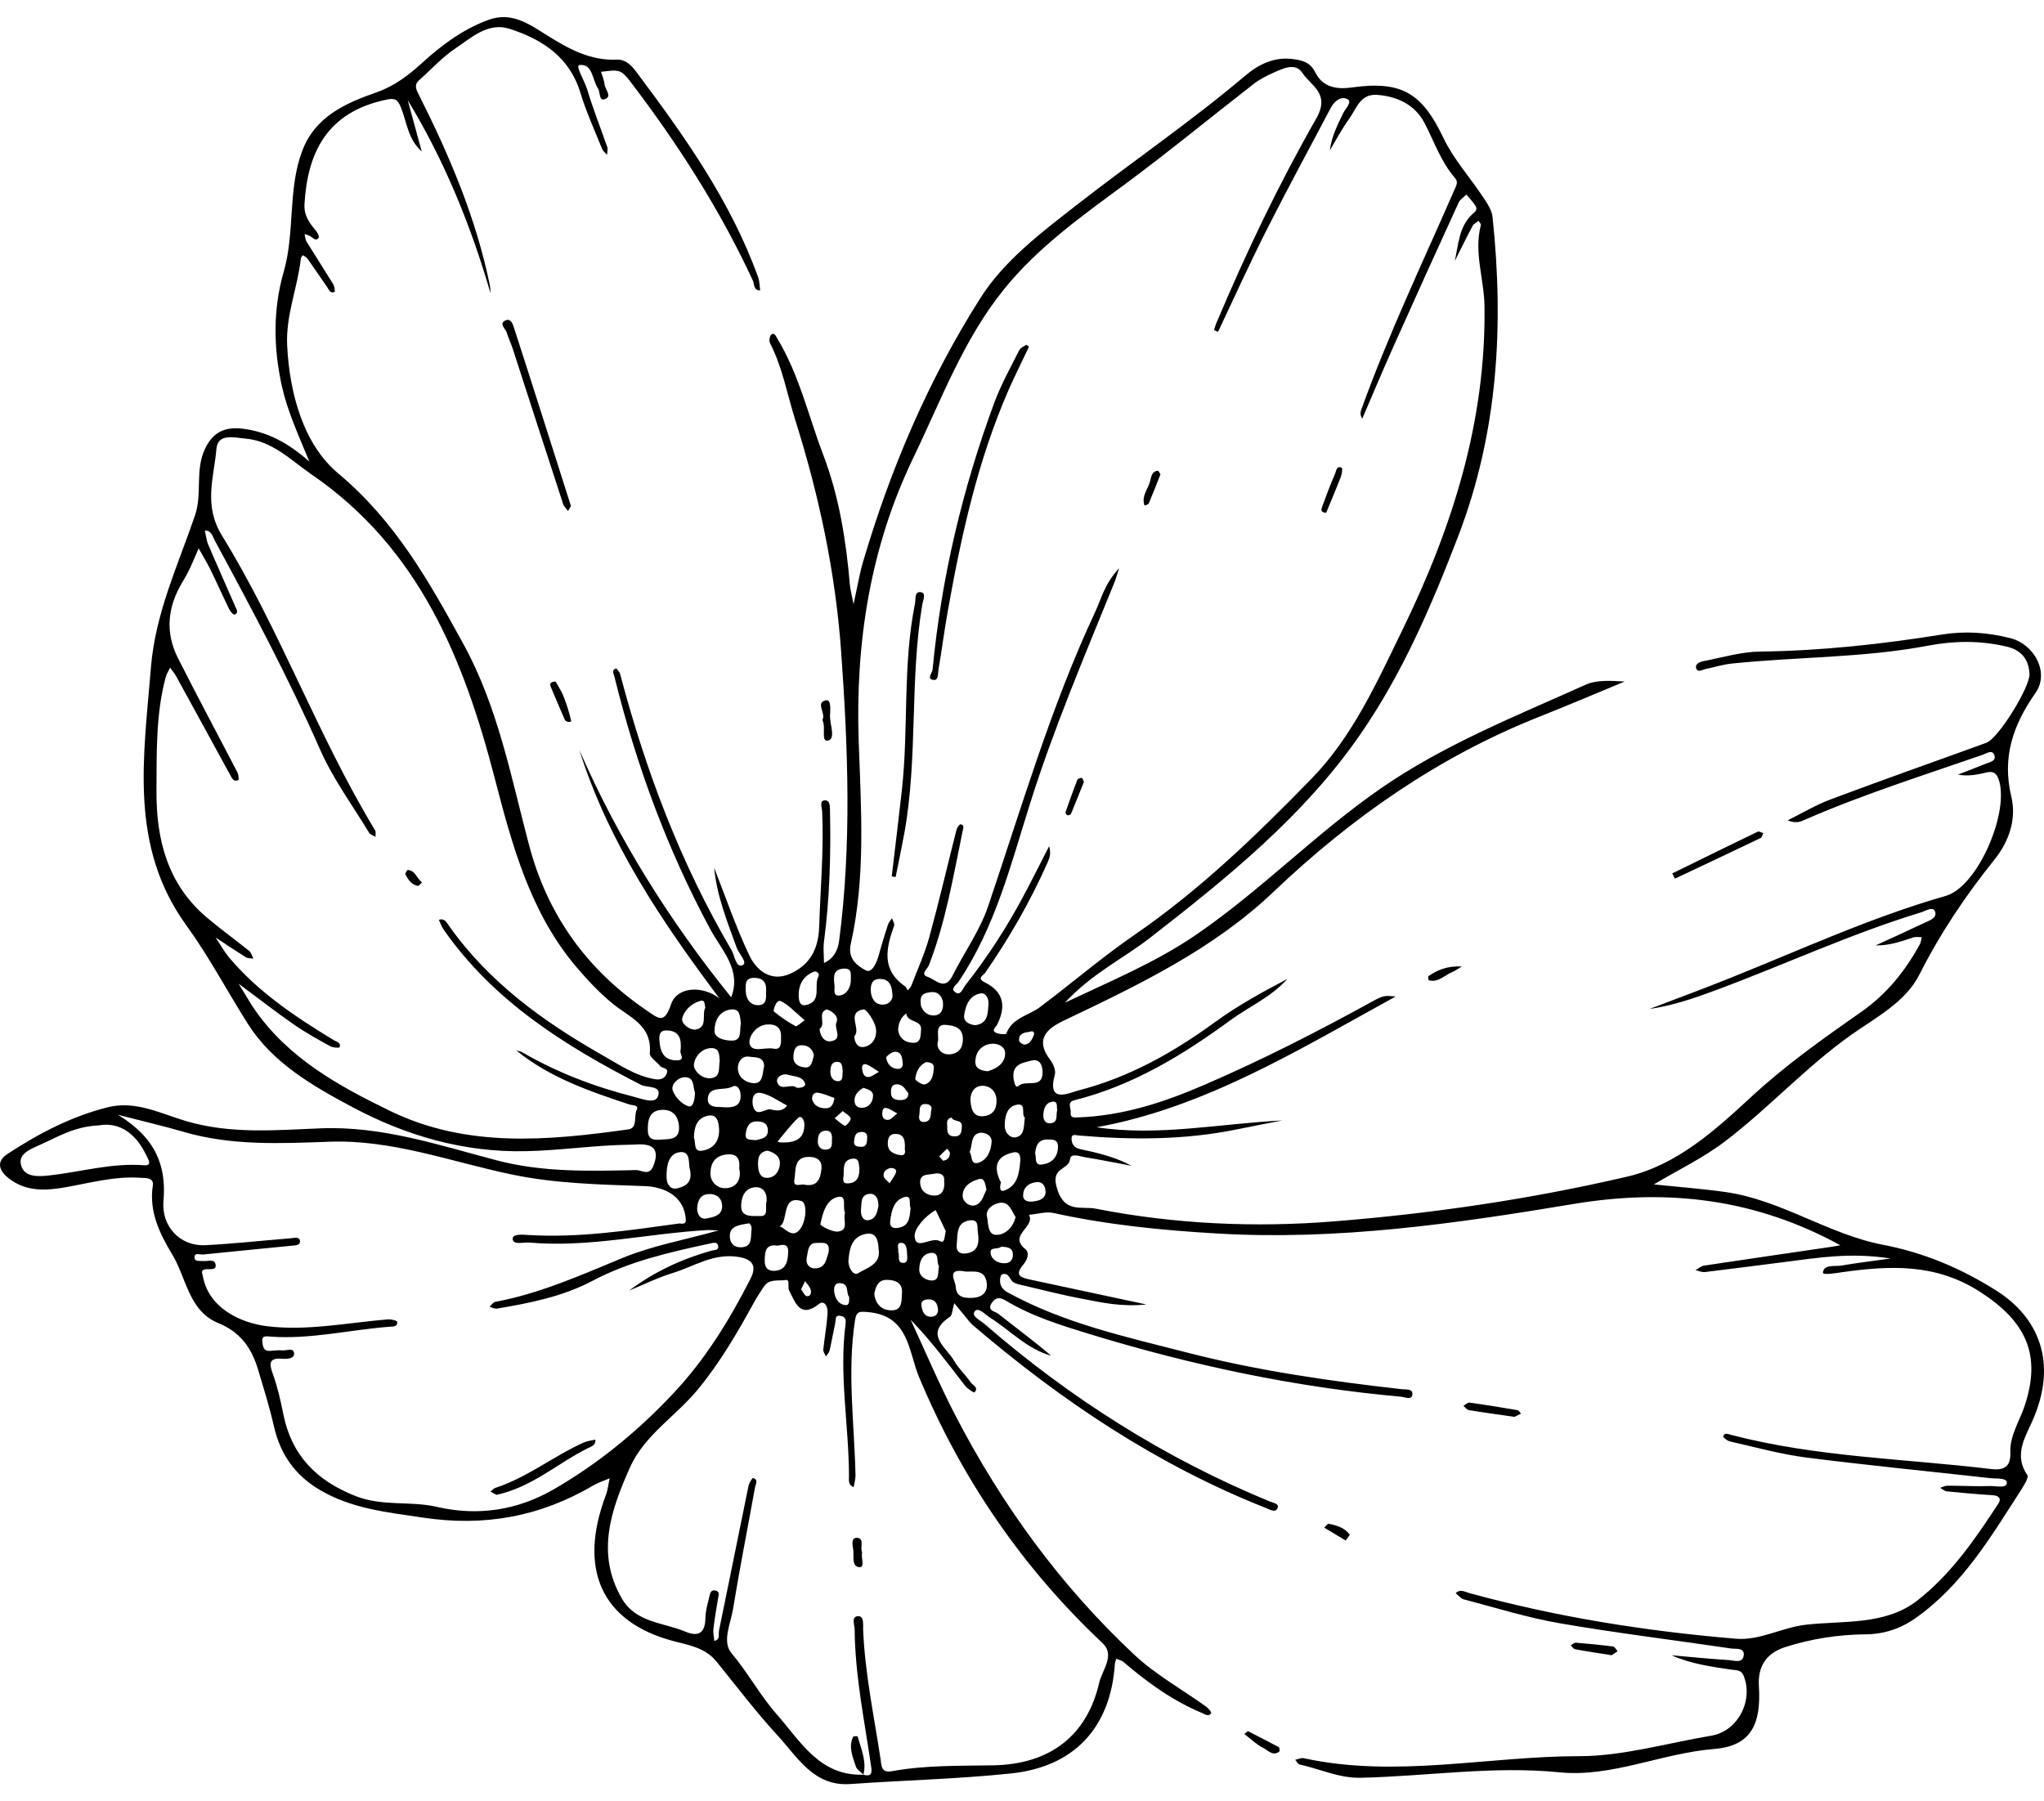 <svg width="118" height="104" viewBox="0 0 118 104" fill="none" xmlns="http://www.w3.org/2000/svg">
<g id="Group">
<path id="Vector" d="M28.316 16.923C27.181 13.017 25.666 9.286 23.539 5.785C23.808 6.773 24.077 7.756 24.346 8.743C23.544 8.044 23.49 7.032 23.128 6.162C22.952 5.741 22.796 5.653 22.321 5.751C18.826 6.47 17.755 8.875 17.579 11.76C17.535 12.44 17.858 12.87 18.244 13.329C18.337 13.437 18.444 13.672 18.395 13.735C18.234 13.941 18.087 13.75 17.936 13.652C17.833 13.584 17.701 13.554 17.584 13.51C17.618 13.657 17.623 13.828 17.696 13.95C18.2 14.767 18.723 15.569 19.222 16.385C19.305 16.517 19.354 16.835 19.319 16.85C19.055 16.972 18.982 16.708 18.875 16.556C18.498 16.023 18.136 15.476 17.76 14.943C17.696 14.855 17.579 14.801 17.481 14.733C17.442 14.796 17.373 14.855 17.369 14.923C17.183 16.605 16.494 18.199 16.577 19.93C16.713 22.751 17.535 25.67 19.525 27.332C22.835 30.099 24.781 33.59 26.766 37.208C28.761 40.856 29.504 44.879 30.55 48.82C31.606 52.8 33.845 55.939 37.253 58.285C38.04 58.823 38.343 59.151 38.744 57.973C39.087 56.965 40.548 56.882 41.531 57.64C38.211 53.215 35.136 48.659 33.449 43.31C35.708 48.483 38.685 53.215 42.211 57.577C42.827 55.988 41.653 54.858 40.993 53.631C38.51 49.011 36.72 44.141 35.468 39.056C35.429 38.9 35.292 38.68 35.556 38.597C35.605 38.582 35.772 38.802 35.806 38.934C37.277 44.513 39.302 49.866 42.23 54.853C42.421 55.176 42.475 55.895 42.866 55.724C43.188 55.582 42.656 55.068 42.528 54.716C41.986 53.211 41.38 51.724 41.228 50.101C41.893 51.793 42.48 53.523 43.257 55.156C43.677 56.041 44.518 56.716 45.623 56.217C46.733 55.714 47.246 54.834 47.291 53.514C47.359 51.289 47.569 49.065 47.462 46.83C47.452 46.61 47.286 46.234 47.608 46.209C47.936 46.185 47.911 46.596 47.916 46.84C47.97 49.358 47.897 51.866 47.569 54.364C47.515 54.77 47.569 55.191 47.569 55.601C48.117 55.342 48.366 54.902 48.444 54.306C49.168 48.757 48.958 43.212 48.562 37.653C48.234 33.047 47.286 28.608 45.902 24.223C45.438 22.746 45.173 21.211 44.455 19.812C44.391 19.685 44.425 19.407 44.523 19.324C44.704 19.172 44.782 19.392 44.865 19.529C46.132 21.617 46.665 23.998 47.52 26.247C48.449 28.681 48.845 31.209 49.065 33.781C49.085 34.016 49.153 34.25 49.276 34.876C49.51 33.815 49.623 33.121 49.818 32.456C51.402 27.078 53.588 21.949 56.59 17.221C57.968 15.046 60.086 13.452 62.114 11.868C65.351 9.34 68.749 7.027 71.888 4.368C72.592 3.771 73.477 3.292 74.528 3.399C75.129 3.463 75.628 3.566 75.931 4.177C76.362 5.052 77.183 5.169 78.024 5.052C80.918 4.646 82.092 5.365 83.338 7.981C83.92 9.198 84.864 10.239 85.617 11.379C85.852 11.731 86.12 12.127 86.164 12.523C86.825 18.796 86.482 24.951 84.194 30.926C82.659 34.93 80.977 38.861 78.537 42.391C75.281 47.109 70.861 50.668 66.388 54.149C64.848 55.347 63.048 56.193 61.479 57.889C64.236 56.589 66.759 55.538 69.038 53.978C72.807 51.401 75.985 48.092 79.74 45.5C83.402 42.973 87.514 41.344 91.533 39.535C92.193 39.237 93.014 39.306 93.792 39.35C92.149 40.029 90.511 40.728 88.858 41.384C83.045 43.691 78.029 47.197 73.516 51.494C70.016 54.829 65.703 56.877 61.401 58.931C60.418 59.4 59.738 60.016 60.623 61.185C60.799 61.415 60.966 61.796 60.897 62.04C60.413 63.771 61.748 63.087 62.266 62.955C65.165 62.212 67.732 60.769 70.147 59.009C71.448 58.056 72.88 57.278 74.318 56.52C73.389 57.567 72.108 58.114 71.013 58.916C68.26 60.931 65.38 62.681 62.026 63.522C61.572 63.634 61.841 63.986 61.811 64.236C61.777 64.549 61.997 64.519 62.217 64.514C64.794 64.426 67.16 63.659 69.522 62.637C72.851 61.2 76.063 59.562 79.232 57.816C79.897 57.45 79.955 57.479 80.571 57.533C74.934 60.632 69.541 63.952 63.307 65.082C66.813 65.624 70.392 64.876 74.025 64.69C73.154 64.862 72.284 65.023 71.414 65.204C68.382 65.825 65.327 65.82 62.256 65.556C62.095 65.541 61.846 65.443 61.86 65.761C61.875 66.084 62.041 66.279 62.374 66.348C63.376 66.563 64.373 66.793 65.322 67.306C64.427 67.14 63.532 66.959 62.633 66.812C62.334 66.763 61.811 66.548 61.772 66.93C61.714 67.55 60.687 67.365 60.99 68.504C61.406 70.088 62.413 69.619 63.264 69.785C67.801 70.675 72.406 70.885 76.992 70.518C82.698 70.064 88.365 69.232 93.943 67.932C96.842 67.252 99.047 65.223 101.14 63.292C103.125 61.459 105.286 59.938 107.476 58.403C108.914 57.396 110.004 56.046 110.84 54.501C110.904 54.389 110.904 54.242 110.938 54.11C110.782 54.11 110.61 54.071 110.464 54.12C109.765 54.35 109.075 54.599 108.278 54.584C109.207 54.159 110.136 53.739 111.06 53.298C111.363 53.157 111.852 53.005 111.71 52.624C111.593 52.306 111.158 52.599 110.894 52.678C106.821 53.919 102.959 55.724 98.974 57.2C97.757 57.65 96.529 58.066 95.219 58.256C96.764 57.665 98.314 57.097 99.844 56.481C103.981 54.824 108.029 52.956 112.331 51.724C114.194 51.191 116.057 46.801 115.368 44.958C115.226 44.571 114.991 44.523 114.654 44.606C114.14 44.723 113.627 44.835 113.031 44.723C113.573 44.513 114.116 44.307 114.654 44.087C114.888 43.994 115.265 43.936 115.128 43.584C115.001 43.261 114.688 43.496 114.488 43.569C110.992 44.782 107.462 45.891 104.069 47.383C103.824 47.49 103.546 47.51 103.203 47.363C104.03 46.952 104.826 46.473 105.687 46.151C108.669 45.031 111.681 43.975 114.673 42.885C115.372 42.63 117.196 39.663 117.162 38.919C117.123 38.039 116.673 37.526 115.822 37.326C114.321 36.978 112.825 36.988 111.314 37.277C107.564 37.99 103.741 37.917 99.957 38.313C99.453 38.367 98.96 38.528 98.461 38.626C98.28 38.66 98.011 38.856 97.923 38.592C97.835 38.323 98.148 38.211 98.348 38.171C99.429 37.961 100.514 37.634 101.605 37.619C105.135 37.575 108.625 37.194 112.102 36.636C113.431 36.421 114.756 36.509 116.062 36.846C117.455 37.203 118.326 38.841 117.514 40C116.218 41.848 115.568 43.711 116.111 45.984C116.429 47.309 115.974 48.59 115.128 49.646C113.466 51.715 112.009 53.885 110.806 56.271C110.009 57.85 108.317 58.73 106.885 59.738C104.269 61.586 102.118 63.972 99.585 65.898C98.324 66.856 96.867 67.555 95.478 68.382C96.872 68.528 98.246 68.631 99.605 68.822C102.827 69.276 105.54 71.261 108.704 71.868C111.075 72.322 113.231 73.237 115.255 74.518C117.602 75.999 118.902 78.624 117.274 82.164C116.844 83.093 116.282 84.076 117.04 85.166C117.137 85.308 116.829 85.782 116.649 86.066C114.918 88.755 113.285 91.517 110.591 93.419C109.725 94.03 108.772 94.348 107.721 94.358C106.137 94.373 104.597 94.607 103.076 95.091C101.913 95.458 101.473 96.265 101.541 97.35C101.678 99.54 101.096 100.807 98.959 100.978C95.928 101.222 93.043 102.626 90.042 102.327C86.169 101.941 82.375 102.557 78.547 102.64C77.32 102.67 76.2 102.132 75.027 101.873C74.929 101.853 74.856 101.697 74.773 101.604C74.939 101.57 75.115 101.477 75.266 101.511C80.576 102.67 85.886 101.393 91.191 101.393C93.674 101.393 96.261 100.636 98.798 100.21C100.338 99.951 101.248 98.157 100.651 96.729C100.519 96.406 100.236 96.436 99.981 96.402C98.808 96.231 97.635 96.069 96.5 95.57C97.595 95.663 98.691 95.776 99.791 95.844C100.099 95.864 100.607 96.059 100.666 95.575C100.724 95.101 100.192 95.219 99.918 95.174C96.622 94.686 93.312 94.285 90.032 93.718C88.164 93.395 86.34 92.818 84.502 92.339C84.331 92.295 84.194 92.109 84.038 91.987C84.292 91.718 84.58 91.913 84.825 91.977C89.871 93.361 95.009 94.177 100.211 94.612C101.609 94.73 102.876 93.952 104.284 93.801C106.44 93.561 108.836 93.84 110.674 92.417C112.615 90.911 114.023 88.867 115.363 86.814C115.568 86.501 115.372 86.345 115.016 86.325C114.14 86.271 113.26 86.193 112.39 86.105C112.258 86.09 112.136 85.973 112.004 85.9C112.146 85.856 112.292 85.777 112.434 85.777C113.251 85.777 114.072 85.826 114.888 85.797C115.231 85.787 115.837 85.948 115.856 85.621C115.871 85.308 115.25 85.381 114.903 85.342C111.368 84.946 107.828 84.604 104.298 84.154C102.802 83.963 101.336 83.553 99.864 83.22C99.712 83.186 99.463 82.986 99.478 82.932C99.556 82.688 99.771 82.8 99.942 82.844C104.861 84.13 109.931 84.213 114.937 84.814C115.7 84.907 116.086 84.682 116.057 83.856C116.023 82.898 116.561 82.096 116.859 81.235C117.885 78.233 116.976 76.302 114.302 74.581C111.735 72.929 109.095 73.066 106.337 73.452C105.951 73.506 105.213 73.642 105.237 73.462C105.311 72.978 105.922 73.134 106.318 73.066C107.11 72.929 107.912 72.831 109.144 72.66C106.826 72.298 104.973 72.616 103.12 72.85C101.556 73.046 99.996 73.256 98.431 73.442C98.255 73.462 98.065 73.374 97.879 73.334C98.045 73.242 98.202 73.095 98.378 73.07C100.842 72.699 103.306 72.342 105.77 71.98C105.922 71.956 106.073 71.926 106.244 71.897C101.384 69.232 96.329 68.602 90.878 69.506C84.072 70.641 77.227 71.628 70.27 71.217C67.087 71.032 63.938 70.719 60.824 70.034C60.379 69.936 59.88 70.098 59.401 70.137C59.792 70.836 58.188 71.305 59.186 72.112C59.474 72.342 59.284 72.772 59.078 73.012C58.506 73.672 59.005 73.775 59.489 73.882C61.596 74.337 63.703 74.787 66.182 75.315C64.691 75.461 63.596 75.197 62.511 74.992C61.308 74.767 60.12 74.459 58.927 74.18C58.751 74.141 58.541 74.087 58.428 73.965C58.262 73.775 58.198 73.462 57.851 73.574C57.788 73.594 57.739 73.755 57.734 73.858C57.709 74.215 57.856 74.444 58.198 74.63C61.43 76.405 64.999 77.182 68.514 78.087C72.597 79.138 76.763 79.739 80.953 80.209C81.177 80.233 81.608 80.165 81.529 80.551C81.471 80.839 81.109 80.663 80.879 80.639C74.792 80.096 68.847 78.835 63.009 77.055C61.308 76.537 59.602 76.014 58.061 75.09C57.705 74.874 57.46 74.904 57.245 75.241C56.966 75.676 57.45 75.711 57.617 75.843C58.638 76.649 59.69 77.422 60.682 78.272C59.279 77.881 58.321 76.806 57.142 76.067C56.864 75.891 56.482 75.442 56.272 75.711C56.052 75.989 56.59 76.229 56.829 76.434C61.777 80.727 67.243 84.193 73.311 86.692C73.497 86.77 73.868 86.804 73.751 87.078C73.629 87.352 73.32 87.161 73.1 87.073C66.818 84.589 61.293 80.893 56.184 76.527C55.983 76.356 55.832 76.136 55.661 75.931C55.49 75.73 55.323 75.525 55.089 75.241C54.971 75.632 54.976 75.94 54.839 76.028C53.329 77.026 54.619 77.769 55.074 78.556C55.338 79.011 55.739 79.382 56.042 79.817C56.16 79.984 56.526 80.111 56.252 80.394C56.228 80.419 55.852 80.184 55.715 80.008C54.717 78.713 53.739 77.402 52.571 76.195C53.422 78.028 54.209 79.891 55.133 81.68C57.822 86.873 61.225 91.556 65.498 95.551C66.725 96.695 68.241 97.536 69.615 98.523C69.747 98.621 69.952 98.851 69.922 98.9C69.781 99.144 69.57 98.973 69.394 98.9C67.703 98.201 66.246 97.14 64.867 95.962C64.755 95.864 64.584 95.83 64.442 95.771C64.417 95.864 64.373 95.957 64.364 96.05C64.114 99.834 61.929 102.019 58.364 102.391C55.289 102.714 52.19 102.782 49.104 103.002C46.978 103.154 46.063 101.472 44.91 100.22C43.653 98.856 42.528 97.37 41.36 95.927C40.7 95.116 39.737 94.979 38.808 94.73C34.73 93.62 33.361 90.603 34.975 86.325C35.092 86.017 35.121 85.675 35.195 85.352C34.877 85.489 34.544 85.592 34.251 85.763C31.181 87.562 27.983 88.159 24.385 87.616C22.307 87.303 20.302 87.107 18.464 86.022C17.041 85.181 16.186 83.978 15.819 82.365C15.565 81.25 15.222 80.16 14.895 79.065C14.528 77.842 13.888 76.913 12.607 76.39C10.895 75.696 10.768 73.794 9.942 72.425C9.218 71.222 8.593 69.956 8.822 68.45C8.896 67.976 8.412 68.02 8.109 68C6.642 67.898 5.234 68.289 3.806 68.543C2.662 68.748 1.523 68.817 0.521 68.044C-0.066 67.595 -0.242 67.062 0.442 66.617C2.242 65.438 4.148 64.441 6.246 63.923C7.84 63.527 9.311 64.309 10.768 64.734C13.335 65.487 15.936 65.248 18.508 65.145C22.072 65.003 25.353 66.123 28.697 66.998C31.352 67.692 34.041 67.614 36.73 67.555C37.028 67.55 37.473 67.922 37.713 67.326C38.314 65.829 36.911 66.084 36.422 66.089C34.388 66.108 32.359 66.426 30.325 66.465C26.785 66.534 23.48 65.59 20.351 63.923C18.034 62.691 15.731 61.356 14.318 59.126C13.12 57.239 12.079 55.249 10.758 53.426C7.429 48.83 8.299 43.711 8.71 38.562C8.964 35.394 10.274 32.647 11.257 29.757C11.687 28.496 11.247 27.156 11.834 25.914C12.303 24.922 13.017 24.633 14.005 24.751C15.428 24.922 16.635 25.567 17.858 26.648C17.217 25.083 16.596 23.748 16.273 22.296C15.78 20.072 15.755 17.862 16.381 15.681C17.036 13.403 16.606 10.973 17.437 8.738C18.18 6.734 19.931 5.961 21.764 5.321C22.766 4.969 23.598 4.333 24.36 3.639C25.504 2.598 26.712 1.698 28.174 1.155C29.543 0.647 30.56 1.4 31.621 2.065C32.838 2.823 34.085 3.512 35.6 3.443C36.163 3.419 36.5 3.84 36.788 4.221C39.541 7.898 42.196 11.638 43.77 16.014C43.853 16.248 43.849 16.517 43.883 16.767C43.487 16.767 43.555 16.4 43.462 16.195C41.546 12.063 39.101 8.259 36.344 4.651C36.177 4.431 35.953 4.172 35.713 4.108C35.4 4.025 35.038 4.123 34.696 4.143C34.769 4.387 34.877 4.622 34.901 4.871C34.931 5.164 35.351 5.561 34.931 5.722C34.559 5.864 34.667 5.321 34.52 5.106C34.183 4.607 34.227 3.659 33.449 3.756C33.195 3.791 33.757 4.676 33.904 5.179C34.236 6.294 34.672 7.379 35.053 8.479C35.102 8.616 35.053 8.782 35.043 8.939C34.95 8.826 34.818 8.734 34.764 8.606C34.329 7.526 33.84 6.455 33.503 5.345C32.872 3.282 31.298 2.275 29.435 1.669C28.179 1.258 27.211 2.177 26.267 2.813C25.514 3.316 24.888 4.02 24.199 4.627C23.891 4.9 24.023 5.16 24.169 5.448C25.949 8.983 27.494 12.606 28.286 16.507C28.316 16.654 28.306 16.806 28.316 16.957V16.923ZM49.857 102.469H49.847C50.278 102.572 50.356 102.43 50.292 101.995C49.911 99.365 49.364 96.758 49.339 94.084C49.339 93.815 49.119 93.336 49.53 93.312C49.896 93.287 49.818 93.796 49.828 94.065C49.926 96.607 50.464 99.091 50.84 101.599C50.889 101.931 50.869 102.371 51.471 102.264C53.412 101.907 55.382 101.956 57.343 101.922C60.569 101.863 62.745 100.254 63.459 97.145C63.62 96.441 64.393 95.566 63.66 94.876C59.02 90.515 55.519 85.386 53.06 79.514C52.439 78.028 52.483 75.955 50.112 75.755C49.608 75.711 49.442 75.701 49.359 76.234C48.899 79.221 49.324 82.198 49.388 85.176C49.388 85.401 49.324 85.631 49.285 85.856C48.938 85.738 49.016 85.425 49.011 85.191C49.002 82.267 48.43 79.358 48.816 76.429C48.845 76.204 48.811 76.028 48.542 75.975C48.185 75.901 48.259 76.185 48.224 76.356C48.107 76.894 48.014 77.441 47.892 77.979C47.862 78.101 47.75 78.204 47.677 78.317C47.623 78.18 47.515 78.043 47.53 77.911C47.599 77.221 47.73 76.537 47.775 75.843C47.809 75.344 47.54 75.08 47.295 75.275C46.205 76.146 45.926 75.231 45.555 74.503C45.452 74.302 45.633 73.858 45.354 73.902C44.944 73.97 44.425 73.814 44.117 74.258C43.912 74.562 43.707 74.87 43.531 75.192C42.568 76.943 41.58 78.649 40.294 80.213C39.023 81.758 37.194 82.868 36.373 84.712C35.292 87.132 34.373 89.679 35.908 92.305C36.72 93.693 38.289 93.669 39.561 94.201C40.343 94.529 40.71 94.27 40.724 93.409C40.729 92.984 40.866 92.564 40.959 92.143C40.998 91.957 41.062 91.767 41.321 91.835C41.546 91.894 41.492 92.065 41.463 92.231C41.36 92.837 41.257 93.444 41.184 94.05C41.16 94.275 41.218 94.51 41.238 94.739C41.595 94.666 41.463 94.348 41.507 94.148C42.084 91.366 42.636 88.584 43.208 85.802C43.242 85.626 43.433 85.323 43.472 85.332C43.804 85.43 43.619 85.694 43.584 85.89C43.164 88.227 42.7 90.554 42.318 92.896C42.181 93.742 41.668 94.778 42.23 95.448C43.184 96.582 43.878 97.883 44.851 98.988C46.234 100.562 47.32 102.547 49.852 102.464L49.857 102.469ZM70.319 19.157C70.24 19.123 70.162 19.094 70.084 19.06C70.133 18.913 70.172 18.761 70.236 18.619C71.937 14.586 73.819 10.636 75.985 6.846C76.821 5.384 75.672 4.959 75.183 4.206C74.787 3.595 74.064 3.952 73.501 4.206C73.11 4.382 72.719 4.578 72.387 4.837C69.903 6.763 67.473 8.768 64.945 10.636C62.462 12.469 59.949 14.249 57.983 16.674C55.617 19.588 54.336 23.098 52.732 26.418C50.239 31.586 49.373 37.096 49.574 42.831C49.711 46.723 49.98 50.649 49.114 54.501C48.914 55.396 49.549 55.782 49.965 56.017C50.351 56.232 50.625 55.543 50.752 55.078C50.904 54.506 51.084 53.939 51.265 53.377C51.309 53.245 51.417 53.132 51.495 53.015C51.539 53.157 51.657 53.328 51.617 53.44C51.158 54.731 50.86 55.983 52.243 56.941C52.317 56.99 52.346 57.097 52.4 57.176C52.468 57.093 52.566 57.019 52.605 56.922C52.962 55.988 53.382 55.073 53.646 54.115C54.209 52.066 54.688 49.998 55.211 47.94C55.245 47.803 55.382 47.583 55.451 47.593C55.695 47.617 55.602 47.837 55.573 47.984C55.03 50.6 54.595 53.24 53.617 55.748C53.539 55.944 53.099 56.257 53.563 56.403C54.003 56.545 54.536 57.239 54.991 56.33C55.656 54.995 56.56 53.748 57.035 52.35C58.976 46.625 60.658 40.812 63.229 35.321C63.581 34.568 63.762 33.717 64.608 32.803C64.447 33.297 64.412 33.429 64.364 33.556C62.647 37.795 60.848 42.005 59.469 46.38C58.355 49.915 57.45 53.548 55.333 56.687C55.221 56.848 54.844 57.078 55.147 57.288C55.465 57.508 55.578 57.078 55.715 56.902C57.005 55.264 58.14 53.514 59.117 51.67C59.611 50.742 60.081 49.798 60.565 48.859C60.687 49.24 60.599 49.524 60.481 49.788C59.484 52.037 58.267 54.159 56.864 56.178C56.771 56.31 56.37 56.477 56.849 56.716C57.959 57.259 58.091 58.124 57.558 59.17C57.489 59.303 57.23 59.474 57.47 59.615C57.641 59.713 58.071 59.733 58.091 59.684C58.428 58.76 59.377 58.642 60.032 58.149C61.86 56.78 63.601 55.279 65.483 53.983C69.263 51.387 72.538 48.219 75.711 44.962C78.092 42.523 79.491 39.389 80.977 36.338C83.852 30.432 85.793 24.325 85.7 17.676C85.68 16.111 85.074 14.576 85.49 12.992C85.504 12.928 85.402 12.831 85.358 12.748C85.24 12.845 85.079 12.919 85.011 13.046C84.654 13.716 84.326 14.395 83.984 15.07C84.194 14.126 84.228 13.119 84.952 12.41C85.123 12.244 85.338 12.136 85.177 11.877C85.03 11.648 84.83 11.447 84.654 11.232C84.502 11.383 84.297 11.511 84.209 11.692C82.933 14.478 81.666 17.27 80.415 20.072C79.808 21.431 79.232 22.8 78.645 24.169C78.513 23.963 78.532 23.812 78.581 23.67C80.136 19.338 82.121 15.182 83.959 10.968C84.057 10.743 84.209 10.518 84.003 10.284C83.182 9.345 82.796 8.166 82.229 7.086C81.686 6.054 80.669 5.561 79.496 5.477C78.518 5.409 78.308 6.279 77.887 6.861C77.472 7.433 77.139 8.069 76.772 8.68C76.875 7.878 77.212 7.218 77.535 6.548C77.667 6.274 78.068 5.893 77.809 5.737C77.447 5.521 77.046 5.815 76.826 6.225C75.599 8.558 74.338 10.87 73.149 13.222C72.157 15.182 71.252 17.182 70.314 19.167L70.319 19.157ZM29.821 60.652C29.929 60.686 30.046 60.696 30.144 60.75C32.168 61.928 34.334 62.749 36.603 63.326C37.087 63.449 37.82 63.757 37.986 63.292C38.216 62.652 37.356 62.818 36.999 62.632C32.618 60.383 28.497 57.811 25.607 53.665C25.49 53.499 25.426 53.294 25.338 53.108C25.661 52.995 25.783 53.259 25.915 53.445C28.223 56.716 31.376 58.99 34.794 60.931C35.742 61.468 36.666 62.109 37.786 62.304C38.114 62.363 38.373 62.285 38.49 61.977C38.627 61.635 38.226 61.698 38.109 61.547C37.908 61.292 37.493 61.038 37.512 60.818C37.659 59.18 36.334 58.735 35.371 57.948C34.618 57.332 33.938 56.608 33.303 55.865C30.613 52.717 29.562 48.786 28.565 44.948C26.766 38 24.174 31.644 17.999 27.401C16.802 26.579 15.736 25.459 14.171 25.323C13.536 25.269 12.572 24.995 12.494 25.919C12.352 27.576 11.731 29.166 12.817 30.926C16.171 36.367 18.332 42.454 21.652 47.935C21.71 48.033 21.671 48.189 21.681 48.316C21.559 48.243 21.383 48.194 21.314 48.087C20.351 46.498 19.227 44.972 18.483 43.285C16.66 39.144 14.543 35.164 12.392 31.195C12.269 30.97 12.211 30.622 11.829 30.632C11.888 30.896 11.912 31.18 12.015 31.429C12.528 32.632 13.066 33.825 13.584 35.023C13.648 35.169 13.8 35.385 13.545 35.487C13.492 35.512 13.301 35.321 13.242 35.194C12.866 34.426 12.519 33.639 12.142 32.871C11.937 32.456 11.692 32.065 11.467 31.659C11.291 32.06 11.13 32.466 10.939 32.862C10.817 33.121 10.675 33.37 10.529 33.615C9.673 35.028 9.522 36.504 10.27 37.99C11.384 40.196 12.553 42.371 13.692 44.566C13.765 44.703 13.809 45.011 13.756 45.036C13.511 45.163 13.399 44.953 13.301 44.767C12.255 42.855 11.213 40.939 10.162 39.032C10.069 38.861 9.932 38.709 9.82 38.548C9.732 38.739 9.61 38.914 9.561 39.115C8.993 41.252 9.047 43.442 9.033 45.627C9.013 48.468 9.668 51.045 11.937 52.971C12.734 53.646 13.58 54.252 14.391 54.907C14.508 55.005 14.553 55.196 14.626 55.347C14.479 55.323 14.303 55.337 14.186 55.264C13.623 54.912 13.071 54.54 12.445 54.125C12.729 54.55 12.934 54.927 13.203 55.254C14.895 57.273 17.051 58.706 19.271 60.055C19.427 60.148 19.715 60.192 19.598 60.466C19.574 60.515 19.217 60.486 19.06 60.403C18.346 60.007 17.628 59.611 16.958 59.146C16.005 58.486 15.09 57.772 13.775 56.794C14.245 57.552 14.45 57.919 14.684 58.261C16.64 61.097 19.549 62.696 22.527 64.143C26.947 66.289 31.621 65.859 36.28 65.204C36.828 65.126 36.573 64.441 36.764 64.06C36.896 63.796 36.52 63.825 36.349 63.771C34.046 63.008 31.753 62.231 29.812 60.652H29.821ZM41.453 71.037C41.096 71.027 40.988 71.012 40.876 71.017C37.434 71.203 34.041 72.044 30.565 71.741C30.213 71.711 29.626 71.897 29.596 71.535C29.572 71.217 30.203 71.286 30.526 71.305C33.444 71.477 36.314 71.037 39.189 70.641C39.331 70.621 39.629 70.763 39.59 70.367C39.453 68.9 38.138 68.509 37.199 68.48C34.623 68.387 32.046 68.338 29.523 67.805C26.032 67.076 22.649 65.785 19.007 65.918C16.186 66.02 13.369 66.157 10.607 65.35C9.492 65.023 8.363 64.764 6.808 64.363C8.989 65.693 9.614 67.311 9.438 69.335C9.311 70.802 10.387 71.961 11.849 71.892C13.501 71.809 15.149 71.623 16.802 71.491C16.987 71.477 17.285 71.379 17.315 71.648C17.344 71.912 17.036 71.902 16.846 71.921C15.139 72.093 13.428 72.254 11.717 72.43C11.546 72.45 11.228 72.288 11.228 72.596C11.228 72.86 11.531 72.787 11.726 72.806C11.991 72.836 12.401 72.65 12.45 73.026C12.494 73.364 12.093 73.251 11.873 73.281C11.56 73.325 11.678 73.501 11.712 73.682C12.044 75.52 13.883 76.385 15.433 76.571C17.76 76.855 20.077 76.361 22.4 76.175C22.581 76.16 22.918 76.243 22.928 76.317C22.967 76.61 22.673 76.586 22.492 76.6C20.19 76.772 17.926 77.344 15.594 77.168C15.398 77.153 15.095 77.08 15.144 77.471C15.178 77.745 15.208 78.018 15.589 77.994C15.834 77.979 16.083 77.94 16.322 77.965C16.557 77.984 16.958 77.779 16.977 78.15C16.992 78.444 16.572 78.468 16.327 78.448C15.53 78.38 15.521 78.698 15.755 79.338C16.024 80.082 16.2 80.869 16.357 81.651C16.836 84.032 18.268 85.479 20.508 86.369C22.062 86.99 23.671 86.643 25.221 87C27.567 87.542 29.836 87.205 31.914 86.017C34.5 84.531 36.764 82.683 38.847 80.473C40.729 78.473 42.084 76.253 43.301 73.882C43.56 73.379 43.731 72.762 42.675 72.577C41.213 72.322 40.094 73.109 38.842 73.496C37.977 73.76 37.16 74.166 36.319 74.513C37.771 73.422 39.365 72.689 41.076 72.205C41.233 72.161 41.516 72.205 41.458 71.926C41.404 71.672 41.164 71.76 40.993 71.794C38.661 72.298 36.349 72.816 34.192 73.955C32.496 74.855 30.579 75.236 28.682 75.554C28.55 75.574 28.399 75.486 28.257 75.447C28.369 75.349 28.467 75.188 28.594 75.163C31.186 74.679 33.562 73.608 35.982 72.611C37.644 71.926 39.458 71.604 41.453 71.046V71.037ZM5.708 64.974C4.256 65.042 3.298 65.663 2.276 66.113C1.709 66.367 0.99 66.641 1.239 67.345C1.459 67.981 2.232 67.932 2.858 67.863C4.671 67.663 6.451 67.13 8.309 67.277C8.832 67.316 8.544 66.915 8.456 66.724C7.854 65.438 6.891 64.764 5.708 64.974ZM50.723 72.117C50.698 71.569 50.566 71.11 49.945 71.247C49.168 71.418 49.041 72.093 48.982 72.753C48.948 73.158 49.261 73.682 49.53 73.515C50.043 73.198 50.879 72.992 50.723 72.117ZM42.675 67.458C42.729 66.93 42.577 66.602 41.981 66.651C41.336 66.705 41.042 67.086 41.013 67.687C40.988 68.274 41.443 68.616 41.883 68.602C42.509 68.582 42.822 68.103 42.675 67.453V67.458ZM38.275 65.785C38.808 65.776 39.263 65.722 39.194 64.993C39.13 64.319 38.73 64.03 38.143 64.084C37.458 64.148 37.385 64.73 37.4 65.277C37.414 65.898 37.879 65.81 38.275 65.79V65.785ZM55.71 73.408C54.595 73.202 55.167 73.965 55.177 74.298C55.201 74.943 55.759 74.958 56.213 74.928C56.683 74.894 57.03 74.606 56.966 74.087C56.868 73.251 56.194 73.442 55.705 73.413L55.71 73.408ZM39.82 67.477C39.732 67.233 39.898 66.455 39.267 66.519C38.578 66.587 38.47 67.331 38.48 67.971C38.485 68.382 38.71 68.704 39.101 68.607C39.517 68.504 40.025 68.313 39.82 67.477ZM40.059 65.688C40.187 65.957 40.006 66.514 40.529 66.436C41.223 66.333 41.57 65.834 41.507 65.106C41.472 64.71 41.365 64.309 40.866 64.417C40.216 64.553 40.074 65.086 40.059 65.688ZM50.473 74.708C50.547 75.359 50.962 75.671 51.515 75.652C52.111 75.632 52.038 75.06 52.072 74.659C52.121 74.048 51.657 73.892 51.192 73.892C50.688 73.892 50.542 74.302 50.473 74.708ZM54.6 71.081C54.419 70.704 54.218 70.288 54.018 69.868C53.387 70.21 52.766 70.958 52.801 71.388C52.869 72.239 53.754 71.369 54.272 71.662C54.556 71.819 54.522 71.364 54.6 71.081ZM58.633 70.274C58.408 69.936 58.281 69.418 57.797 69.438C57.387 69.457 56.883 69.804 56.976 70.22C57.059 70.582 56.995 71.296 57.519 71.296C58.022 71.296 58.477 70.885 58.629 70.274H58.633ZM48.782 70.01C48.62 69.692 48.923 68.998 48.381 69.105C47.682 69.247 47.501 70.044 47.359 70.684C47.344 70.758 48.048 71.149 48.381 71.105C49.041 71.017 48.635 70.386 48.787 70.01H48.782ZM57.783 68.269C57.705 68.563 57.705 68.846 58.003 68.729C58.741 68.445 58.834 67.746 58.897 67.071C58.922 66.807 58.888 66.451 58.506 66.534C57.416 66.763 57.372 67.472 57.783 68.264V68.269ZM45.09 59.87C45.12 59.263 44.704 59.107 44.254 59.151C43.604 59.21 43.184 59.909 43.276 60.27C43.413 60.799 44.171 60.447 44.65 60.544C45.134 60.642 45.086 60.187 45.09 59.87ZM42.773 59.117C42.714 58.706 42.758 58.207 42.176 58.285C41.492 58.373 41.243 58.99 41.248 59.523C41.252 59.977 41.907 60.08 42.255 60.08C42.866 60.08 42.68 59.474 42.768 59.117H42.773ZM46.479 68.406C47.227 68.519 47.364 68.02 47.422 67.487C47.476 66.988 47.149 66.798 46.714 66.793C45.804 66.788 45.956 67.565 45.863 68.079C45.76 68.636 46.279 68.308 46.479 68.406ZM56.023 63.507C56.057 64.206 56.296 64.5 56.795 64.441C57.318 64.382 57.553 64.035 57.529 63.507C57.504 62.94 57.084 62.657 56.648 62.691C56.145 62.735 56.013 63.233 56.023 63.502V63.507ZM49.319 59.826C49.329 60.246 49.559 60.49 49.843 60.451C50.434 60.363 50.645 59.811 50.561 59.351C50.483 58.941 50.019 58.242 49.838 58.276C48.826 58.471 49.74 59.41 49.319 59.831V59.826ZM57.03 61.85C57.563 61.688 58.037 61.38 58.027 60.789C58.022 60.442 57.612 60.207 57.201 60.266C56.644 60.349 56.336 60.72 56.306 61.263C56.282 61.713 56.639 61.811 57.025 61.85H57.03ZM54.492 59.166C53.95 59.229 54.233 59.845 54.14 60.158C54.042 60.481 54.326 60.916 54.834 60.872C55.343 60.828 55.583 60.505 55.587 60.011C55.592 59.361 55.167 59.2 54.492 59.166ZM44.949 70.812C45.208 70.709 45.741 71.701 46.249 70.875C46.562 70.367 46.587 69.443 46.269 69.345C45.037 68.959 45.565 70.689 44.949 70.817V70.812ZM44.259 69.35C44.284 68.817 44.025 68.509 43.58 68.548C42.939 68.602 42.778 69.208 42.788 69.677C42.802 70.328 43.536 70.186 43.878 70.21C44.421 70.245 44.137 69.624 44.259 69.35ZM41.551 61.268C41.526 60.862 41.526 60.476 41.013 60.515C40.436 60.559 40.094 61.072 40.059 61.464C40.03 61.796 40.49 62.275 40.983 62.255C41.648 62.226 41.468 61.625 41.551 61.268ZM56.291 59.19C57.054 59.097 57.015 58.51 57.064 57.997C57.098 57.66 56.917 57.298 56.595 57.357C55.959 57.474 55.734 58.061 55.661 58.623C55.612 58.985 55.954 59.151 56.291 59.19ZM56.453 71.139C56.394 70.948 56.57 70.362 55.964 70.46C55.172 70.582 55.294 71.315 55.23 71.873C55.191 72.205 55.367 72.415 55.744 72.371C56.409 72.293 56.56 71.868 56.453 71.144V71.139ZM58.516 62.304C58.555 62.436 58.604 62.867 58.795 62.696C59.22 62.314 60.198 62.901 60.188 61.904C60.188 61.551 60.056 61.102 59.543 61.234C59.039 61.366 58.394 61.434 58.516 62.3V62.304ZM41.692 63.923C42.519 63.991 42.778 63.757 42.753 63.199C42.739 62.872 42.538 62.598 42.289 62.735C41.805 62.999 40.891 62.652 40.861 63.458C40.842 64.001 41.546 63.893 41.692 63.923ZM44.112 61.566C44.108 60.975 43.584 61.063 43.262 61.009C42.866 60.94 42.607 61.263 42.597 61.639C42.582 62.216 43.076 62.515 43.506 62.539C44.069 62.569 44.005 61.967 44.112 61.566ZM39.292 60.637C39.35 59.997 39.233 59.503 38.475 59.493C38.05 59.488 38.05 59.811 38.069 60.09C38.114 60.696 38.294 61.214 39.052 61.219C39.654 61.219 39.179 60.799 39.297 60.637H39.292ZM44.89 71.921C44.181 71.799 44.157 72.283 44.147 72.787C44.137 73.202 44.347 73.403 44.748 73.369C45.398 73.31 45.472 72.826 45.501 72.308C45.526 71.819 45.242 71.834 44.89 71.921ZM59.161 64.524C58.932 64.334 59.293 63.659 58.677 63.786C58.12 63.903 58.003 64.48 58.003 65.003C58.003 65.414 58.33 65.722 58.638 65.663C59.176 65.556 59.093 65.003 59.166 64.524H59.161ZM46.107 57.479C46.117 57.792 46.171 58.124 46.572 58.017C47.467 57.782 46.963 56.912 47.246 56.384C47.339 56.212 47.139 56.036 46.973 56.105C46.371 56.354 46.102 56.838 46.107 57.479ZM55.974 66.504C56.14 66.744 56.018 67.267 56.472 67.135C56.996 66.978 57.206 66.446 57.245 65.942C57.279 65.487 56.756 65.346 56.516 65.414C56.023 65.551 56.15 66.128 55.979 66.509L55.974 66.504ZM40.245 69.785C40.265 70.152 40.441 70.421 40.807 70.347C41.199 70.264 41.712 70.181 41.688 69.609C41.668 69.159 41.35 68.915 40.91 68.939C40.392 68.968 40.275 69.355 40.245 69.785ZM52.566 69.746C52.458 69.506 52.664 68.993 52.214 69.115C51.593 69.291 51.461 69.917 51.392 70.494C51.363 70.743 51.446 70.929 51.774 70.9C52.522 70.826 52.507 70.264 52.571 69.746H52.566ZM40.123 63.096C39.996 62.764 40.103 62.202 39.551 62.192C39.15 62.187 38.73 62.608 38.832 62.94C38.95 63.321 39.36 63.752 39.737 63.869C40.035 63.962 40.108 63.449 40.123 63.092V63.096ZM43.052 57.229C43.071 57.718 43.355 58.075 43.834 58.031C44.328 57.987 44.21 57.479 44.225 57.141C44.249 56.662 43.971 56.442 43.501 56.457C42.968 56.477 43.061 56.877 43.047 57.229H43.052ZM59.758 66.582C59.851 66.866 59.68 67.316 60.198 67.228C60.741 67.14 61.054 66.807 61.078 66.235C61.098 65.766 60.755 65.79 60.452 65.79C59.914 65.79 59.802 66.177 59.758 66.578V66.582ZM51.847 59.444C51.911 59.997 52.317 60.212 52.752 60.207C53.187 60.207 53.148 59.723 53.172 59.434C53.216 58.867 52.361 59.053 52.322 58.51C51.994 58.74 51.877 59.078 51.847 59.444ZM44.318 66.431C43.79 66.509 43.751 66.891 43.761 67.257C43.77 67.634 43.868 68.049 44.352 68C44.787 67.956 45.007 67.575 45.022 67.179C45.037 66.729 44.675 66.543 44.318 66.436V66.431ZM40.715 58.178C40.67 57.968 40.705 57.704 40.421 57.787C39.908 57.938 39.492 58.344 39.385 58.794C39.311 59.102 39.844 59.518 40.206 59.434C40.866 59.273 40.504 58.574 40.715 58.183V58.178ZM47.833 72.293C47.941 71.633 47.447 71.775 47.198 71.76C46.63 71.721 46.655 72.234 46.577 72.596C46.494 72.958 46.704 73.242 47.061 73.232C47.677 73.217 47.706 72.655 47.838 72.298L47.833 72.293ZM51.525 57.552C51.51 56.697 51.202 56.511 50.757 56.52C50.302 56.535 50.258 56.912 50.273 57.229C50.297 57.64 50.513 58.017 50.977 58.002C51.446 57.987 51.52 57.591 51.52 57.552H51.525ZM56.952 68.685C56.868 68.377 56.859 67.981 56.516 68.074C56.052 68.201 55.573 68.484 55.573 69.042C55.573 69.379 55.954 69.672 56.267 69.594C56.692 69.492 56.78 69.003 56.952 68.68V68.685ZM54.204 73.105C54.042 72.85 54.258 72.298 53.744 72.337C53.25 72.376 53.069 72.846 53.069 73.3C53.069 73.731 53.51 73.931 53.783 73.931C54.263 73.936 54.126 73.437 54.209 73.105H54.204ZM47.315 59.405C47.354 59.87 47.618 60.173 47.975 60.114C48.684 60.002 48.127 59.386 48.293 59.014C48.479 58.598 47.794 58.251 47.706 58.285C47.168 58.491 47.706 59.131 47.315 59.405ZM44.548 64.069C44.944 64.153 45.232 64.128 45.438 63.825C44.944 63.576 44.474 63.219 43.951 63.106C43.399 62.984 43.404 63.61 43.477 63.874C43.677 64.588 44.254 63.908 44.548 64.069ZM43.272 70.626C42.533 70.733 42.132 70.836 42.132 71.369C42.132 71.775 42.372 72.024 42.778 72.014C43.462 71.995 43.325 71.428 43.384 71.012C43.428 70.699 43.223 70.636 43.276 70.626H43.272ZM54.502 68.201C54.561 67.79 54.238 67.702 53.935 67.766C53.612 67.839 53.074 67.731 53.123 68.328C53.162 68.812 53.559 69.037 53.969 69.027C54.399 69.017 54.556 68.66 54.507 68.196L54.502 68.201ZM53.167 58.051C53.226 58.276 53.441 58.638 53.92 58.628C54.375 58.618 54.478 58.202 54.434 57.865C54.39 57.533 54.165 57.23 53.739 57.283C53.422 57.327 53.045 57.352 53.167 58.056V58.051ZM45.022 65.957C46.058 66.01 46.45 65.663 46.435 64.891C46.435 64.646 46.244 64.392 46.097 64.524C45.648 64.94 45.281 65.443 44.885 65.913C45.017 65.957 45.154 66.001 45.022 65.957ZM48.175 56.887C48.219 57.039 48.029 57.542 48.479 57.474C48.899 57.41 49.144 56.975 49.119 56.501C49.104 56.247 49.202 55.9 48.718 55.924C48.117 55.953 48.107 56.335 48.175 56.887ZM50.713 69.614C50.713 69.149 50.508 68.885 50.175 68.929C49.667 68.993 49.745 69.472 49.706 69.834C49.676 70.147 49.808 70.489 50.121 70.45C50.596 70.386 50.649 69.922 50.713 69.619V69.614ZM46.454 58.902C45.887 58.432 45.53 58.007 45.071 57.801C44.797 57.679 44.636 58.364 44.665 58.388C45.056 58.711 45.477 59.004 45.922 59.244C46 59.288 46.23 59.053 46.459 58.902H46.454ZM46.987 60.935C46.919 60.569 46.67 60.363 46.322 60.349C45.877 60.324 45.819 60.691 45.804 61.019C45.785 61.483 46.205 61.615 46.503 61.63C46.865 61.649 46.895 61.239 46.983 60.94L46.987 60.935ZM59.773 68.26C59.342 68.328 59.064 68.582 59.064 69.022C59.064 69.394 59.465 69.394 59.665 69.364C59.968 69.325 60.374 69.228 60.359 68.792C60.349 68.48 60.198 68.191 59.773 68.255V68.26ZM49.613 67.458C49.569 67.218 49.632 66.842 49.197 66.9C48.63 66.978 48.728 67.477 48.703 67.854C48.694 68.015 48.572 68.352 48.968 68.323C49.495 68.289 49.623 67.932 49.613 67.453V67.458ZM43.638 65.829C43.966 65.742 44.357 65.717 44.328 65.228C44.303 64.827 44.01 64.744 43.682 64.744C43.184 64.744 43.081 65.174 43.047 65.502C43.008 65.864 43.394 65.79 43.643 65.829H43.638ZM53.465 61.322C53.055 61.498 52.894 61.889 52.835 62.285C52.82 62.368 53.245 62.656 53.392 62.608C53.818 62.48 53.881 62.045 53.91 61.654C53.93 61.39 53.705 61.336 53.465 61.317V61.322ZM45.975 62.798C46.259 62.842 46.547 62.72 46.474 62.539C46.313 62.119 45.814 62.153 45.457 62.045C45.188 61.962 44.773 62.187 44.87 62.485C45.056 63.038 45.677 62.524 45.975 62.793V62.798ZM57.792 71.98C57.626 72.161 57.118 71.951 57.191 72.371C57.255 72.753 57.636 72.953 58.037 72.933C58.355 72.919 58.501 72.669 58.472 72.376C58.428 72.005 58.105 72 57.797 71.975L57.792 71.98ZM52.233 66.367C52.287 65.698 52.092 65.453 51.657 65.468C51.304 65.482 51.251 65.771 51.251 66.04C51.251 66.524 51.686 66.656 52.009 66.695C52.336 66.734 52.238 66.348 52.233 66.362V66.367ZM49.847 62.808C49.559 62.969 49.334 63.18 49.329 63.541C49.329 63.854 49.549 63.986 49.808 63.957C50.185 63.918 50.38 63.629 50.4 63.287C50.42 62.955 50.102 62.906 49.847 62.803V62.808ZM49.021 74.87C48.821 74.674 49.06 74.102 48.479 74.082C48.18 74.073 48.132 74.332 48.156 74.562C48.205 74.943 48.371 75.285 48.787 75.349C49.036 75.388 49.026 75.138 49.021 74.87ZM48.17 63.39C47.858 63.287 47.535 63.131 47.193 63.087C46.958 63.057 46.831 63.326 46.899 63.522C47.022 63.864 47.339 63.996 47.682 63.986C48.009 63.981 48.122 63.737 48.17 63.39ZM48.034 65.742C48.034 65.448 47.96 65.262 47.657 65.282C47.271 65.306 47.222 65.6 47.212 65.888C47.203 66.206 47.403 66.402 47.706 66.372C48.132 66.333 47.995 65.962 48.034 65.737V65.742ZM54.15 75.569C54.116 75.251 53.964 75.021 53.627 75.021C53.417 75.021 53.148 75.065 53.192 75.388C53.241 75.72 53.373 76.043 53.779 76.023C54.013 76.014 54.179 75.847 54.15 75.569ZM61.034 64.089C60.985 63.884 61.098 63.546 60.731 63.61C60.349 63.678 60.252 64.02 60.232 64.358C60.213 64.637 60.34 64.881 60.638 64.852C61.122 64.808 60.941 64.363 61.034 64.089ZM52.111 61.361C52.087 60.994 51.999 60.691 51.632 60.73C51.456 60.75 51.143 60.989 51.163 61.082C51.217 61.405 51.427 61.688 51.803 61.713C52.067 61.727 52.141 61.542 52.111 61.361ZM54.932 64.519C54.585 64.612 54.693 64.866 54.683 65.072C54.668 65.399 54.751 65.629 55.142 65.609C55.529 65.59 55.509 65.272 55.529 65.037C55.563 64.607 55.04 64.798 54.932 64.519ZM52.439 63.116C52.263 62.911 52.141 62.598 51.774 62.603C51.461 62.608 51.432 62.847 51.437 63.082C51.441 63.483 51.745 63.522 52.033 63.512C52.238 63.502 52.444 63.429 52.439 63.116ZM48.65 61.869C48.615 61.625 48.669 61.288 48.288 61.307C47.99 61.322 47.946 61.615 47.936 61.859C47.926 62.153 48.078 62.417 48.361 62.422C48.703 62.432 48.611 62.094 48.65 61.869ZM53.754 64.118C53.847 63.859 53.656 63.752 53.451 63.742C53.006 63.727 53.123 64.113 53.074 64.358C53.03 64.573 53.065 64.798 53.353 64.778C53.739 64.749 53.73 64.426 53.754 64.118ZM49.696 66.211C50.063 66.226 50.043 65.942 50.063 65.707C50.087 65.448 49.95 65.336 49.696 65.355C49.373 65.38 49.334 65.634 49.305 65.878C49.271 66.167 49.476 66.206 49.696 66.211ZM51.852 72.278C51.965 72.489 51.754 72.894 52.136 72.914C52.439 72.929 52.375 72.591 52.365 72.391C52.351 72.141 52.341 71.77 52.043 71.755C51.71 71.741 51.896 72.088 51.852 72.283V72.278ZM59.704 59.708C59.68 59.449 59.494 59.571 59.382 59.581C59.078 59.615 58.795 59.713 58.834 60.085C58.844 60.178 59.069 60.329 59.171 60.31C59.489 60.261 59.602 59.972 59.704 59.703V59.708ZM48.65 64.148C48.469 64.309 48.327 64.436 48.185 64.563C48.381 64.72 48.567 64.901 48.787 65.003C48.826 65.023 49.144 64.686 49.109 64.573C49.065 64.407 48.821 64.294 48.645 64.148H48.65ZM50.742 61.884C50.415 61.684 50.229 61.522 50.014 61.454C49.779 61.38 49.745 61.591 49.774 61.757C49.813 61.977 49.887 62.226 50.185 62.177C50.337 62.153 50.473 62.031 50.742 61.884ZM51.427 67.433C51.192 67.477 50.977 67.624 51.011 67.893C51.031 68.044 51.236 68.176 51.353 68.318C51.476 68.123 51.622 67.937 51.71 67.731C51.798 67.526 51.647 67.443 51.427 67.433ZM51.808 64.289C51.539 64.148 51.383 64.025 51.202 63.977C50.962 63.913 50.943 64.123 50.933 64.285C50.918 64.539 51.07 64.69 51.304 64.651C51.451 64.627 51.569 64.466 51.803 64.285L51.808 64.289ZM46.249 74.444C46.371 74.601 46.464 74.826 46.577 74.835C46.831 74.855 46.841 74.596 46.792 74.434C46.738 74.263 46.587 74.122 46.479 73.965C46.41 74.112 46.337 74.254 46.249 74.439V74.444ZM54.443 67.018C54.761 66.964 54.834 66.773 54.839 66.568C54.839 66.49 54.732 66.402 54.678 66.319C54.526 66.465 54.365 66.602 54.233 66.763C54.218 66.783 54.385 66.944 54.443 67.013V67.018Z" fill="black"/>
<path id="Vector_2" d="M32.96 29.215C32.897 29.322 32.848 29.41 32.794 29.503C32.696 29.366 32.554 29.244 32.506 29.087C31.528 26.1 30.565 23.108 29.596 20.121C29.494 19.813 29.352 19.514 29.254 19.201C29.181 18.977 28.814 18.703 29.137 18.522C29.509 18.312 29.621 18.766 29.694 18.991C30.794 22.384 31.87 25.787 32.96 29.215Z" fill="black"/>
<path id="Vector_3" d="M96.534 50.429C98.177 49.622 99.82 48.815 101.472 48.018C101.551 47.979 101.688 48.072 101.795 48.101C101.741 48.199 101.717 48.351 101.639 48.385C99.996 49.172 98.343 49.95 96.696 50.727C96.642 50.629 96.593 50.526 96.539 50.429H96.534Z" fill="black"/>
<path id="Vector_4" d="M87.426 81.803C86.482 81.666 85.632 81.554 84.791 81.412C84.678 81.392 84.585 81.251 84.483 81.167C84.6 81.104 84.727 80.967 84.835 80.982C85.764 81.109 86.688 81.26 87.607 81.417C87.685 81.431 87.744 81.549 87.807 81.617C87.656 81.691 87.504 81.764 87.426 81.803Z" fill="black"/>
<path id="Vector_5" d="M93.044 95.565C92.291 95.448 91.606 95.345 90.922 95.218C90.829 95.203 90.76 95.071 90.682 94.993C90.78 94.939 90.888 94.832 90.98 94.841C91.694 94.9 92.403 94.969 93.112 95.061C93.215 95.076 93.298 95.237 93.386 95.33C93.264 95.413 93.136 95.501 93.039 95.57L93.044 95.565Z" fill="black"/>
<path id="Vector_6" d="M32.075 39.345C32.217 39.609 32.408 39.887 32.53 40.195C32.711 40.66 32.867 41.139 32.975 41.623C32.99 41.701 32.682 41.731 32.599 41.54C32.32 40.909 32.056 40.269 31.787 39.633C31.709 39.452 31.802 39.369 32.075 39.345Z" fill="black"/>
<path id="Vector_7" d="M72.049 99.951C72.646 100.259 73.242 100.557 73.824 100.87C73.868 100.895 73.888 101.105 73.849 101.134C73.472 101.408 73.193 101.051 72.92 100.914C72.524 100.714 72.196 100.386 71.834 100.113C71.893 100.069 71.947 100.025 72.044 99.946L72.049 99.951Z" fill="black"/>
<path id="Vector_8" d="M47.476 41.574C47.706 41.183 47.046 40.572 47.672 40.435C48.019 40.362 47.921 41.041 47.916 41.359C47.916 41.853 48.259 42.674 47.789 42.758C47.374 42.836 47.701 41.97 47.476 41.574Z" fill="black"/>
<path id="Vector_9" d="M84.395 55.797C84.072 55.993 83.979 56.066 83.876 56.105C83.412 56.276 83.055 56.745 82.488 56.599C82.459 56.589 82.429 56.379 82.463 56.359C82.967 56.017 83.505 55.763 84.395 55.797Z" fill="black"/>
<path id="Vector_10" d="M77.682 88.941C77.227 88.667 76.836 88.432 76.445 88.198C76.533 88.119 76.64 87.963 76.713 87.978C77.168 88.066 77.618 88.202 77.916 88.594C77.941 88.623 77.794 88.779 77.686 88.941H77.682Z" fill="black"/>
<path id="Vector_11" d="M59.401 20.022C59 20.873 58.594 21.675 58.233 22.496C56.453 26.564 55.504 30.871 54.727 35.218C54.522 36.362 54.37 37.521 54.179 38.67C54.14 38.899 54.179 39.3 53.891 39.256C53.466 39.198 53.822 38.86 53.837 38.67C54.341 33.375 55.558 28.241 57.397 23.259C57.783 22.213 58.335 21.225 58.839 20.223C58.907 20.081 59.103 19.998 59.249 19.91C59.269 19.895 59.357 19.988 59.401 20.022Z" fill="black"/>
<path id="Vector_12" d="M51.48 50.6C51.676 48.948 51.877 47.3 52.062 45.648C52.463 42.054 52.101 38.407 52.825 34.837C52.874 34.598 52.771 34.119 53.172 34.192C53.485 34.246 53.285 34.661 53.245 34.891C52.512 39.252 52.996 43.711 52.214 48.068C52.057 48.923 51.877 49.779 51.705 50.635C51.632 50.625 51.559 50.61 51.48 50.6Z" fill="black"/>
<path id="Vector_13" d="M76.557 29.605C76.215 29.59 76.273 29.404 76.327 29.258C76.567 28.612 76.802 27.967 77.08 27.336C77.139 27.199 77.163 26.852 77.462 27.014C77.52 27.048 77.462 27.38 77.398 27.551C77.129 28.246 76.836 28.93 76.562 29.6L76.557 29.605Z" fill="black"/>
<path id="Vector_14" d="M62.574 45.144C62.33 45.755 62.085 46.376 61.826 46.992C61.807 47.041 61.679 47.085 61.621 47.065C61.567 47.051 61.494 46.933 61.513 46.889C61.733 46.259 61.958 45.628 62.203 45.007C62.227 44.948 62.369 44.914 62.457 44.914C62.491 44.914 62.525 45.041 62.574 45.144Z" fill="black"/>
<path id="Vector_15" d="M66.994 27.386C66.764 27.968 66.549 28.52 66.319 29.068C66.29 29.131 66.158 29.151 66.075 29.19C65.874 28.642 66.285 28.232 66.402 27.758C66.461 27.523 66.5 27.2 66.847 27.181C66.891 27.181 66.945 27.318 66.994 27.391V27.386Z" fill="black"/>
<path id="Vector_16" d="M24.365 50.947C24.267 51.03 24.179 51.157 24.121 51.148C23.754 51.079 23.563 50.786 23.407 50.488C23.378 50.434 23.5 50.224 23.544 50.229C23.974 50.258 24.047 50.693 24.365 50.952V50.947Z" fill="black"/>
<path id="Vector_17" d="M28.653 86.3C28.575 86.261 28.447 86.192 28.32 86.124C28.408 86.051 28.482 85.943 28.579 85.909C30.427 85.312 31.943 84.076 33.689 83.288C33.899 83.195 34.138 83.171 34.368 83.117C34.412 83.445 34.124 83.518 33.938 83.611C32.193 84.476 30.716 85.865 28.658 86.305L28.653 86.3Z" fill="black"/>
<path id="Vector_18" d="M49.857 102.469C49.701 102.308 49.471 102.176 49.407 101.985C49.231 101.433 48.968 100.871 49.251 100.274C49.271 100.23 49.505 100.235 49.51 100.25C49.711 100.973 50.038 101.682 49.847 102.464H49.857V102.469Z" fill="black"/>
<path id="Vector_19" d="M49.774 89.62C49.686 89.923 49.955 90.5 49.618 90.48C49.139 90.451 49.315 89.83 49.256 89.463C49.217 89.219 49.114 88.74 49.505 88.789C49.916 88.838 49.637 89.346 49.769 89.62H49.774Z" fill="black"/>
</g>
</svg>
